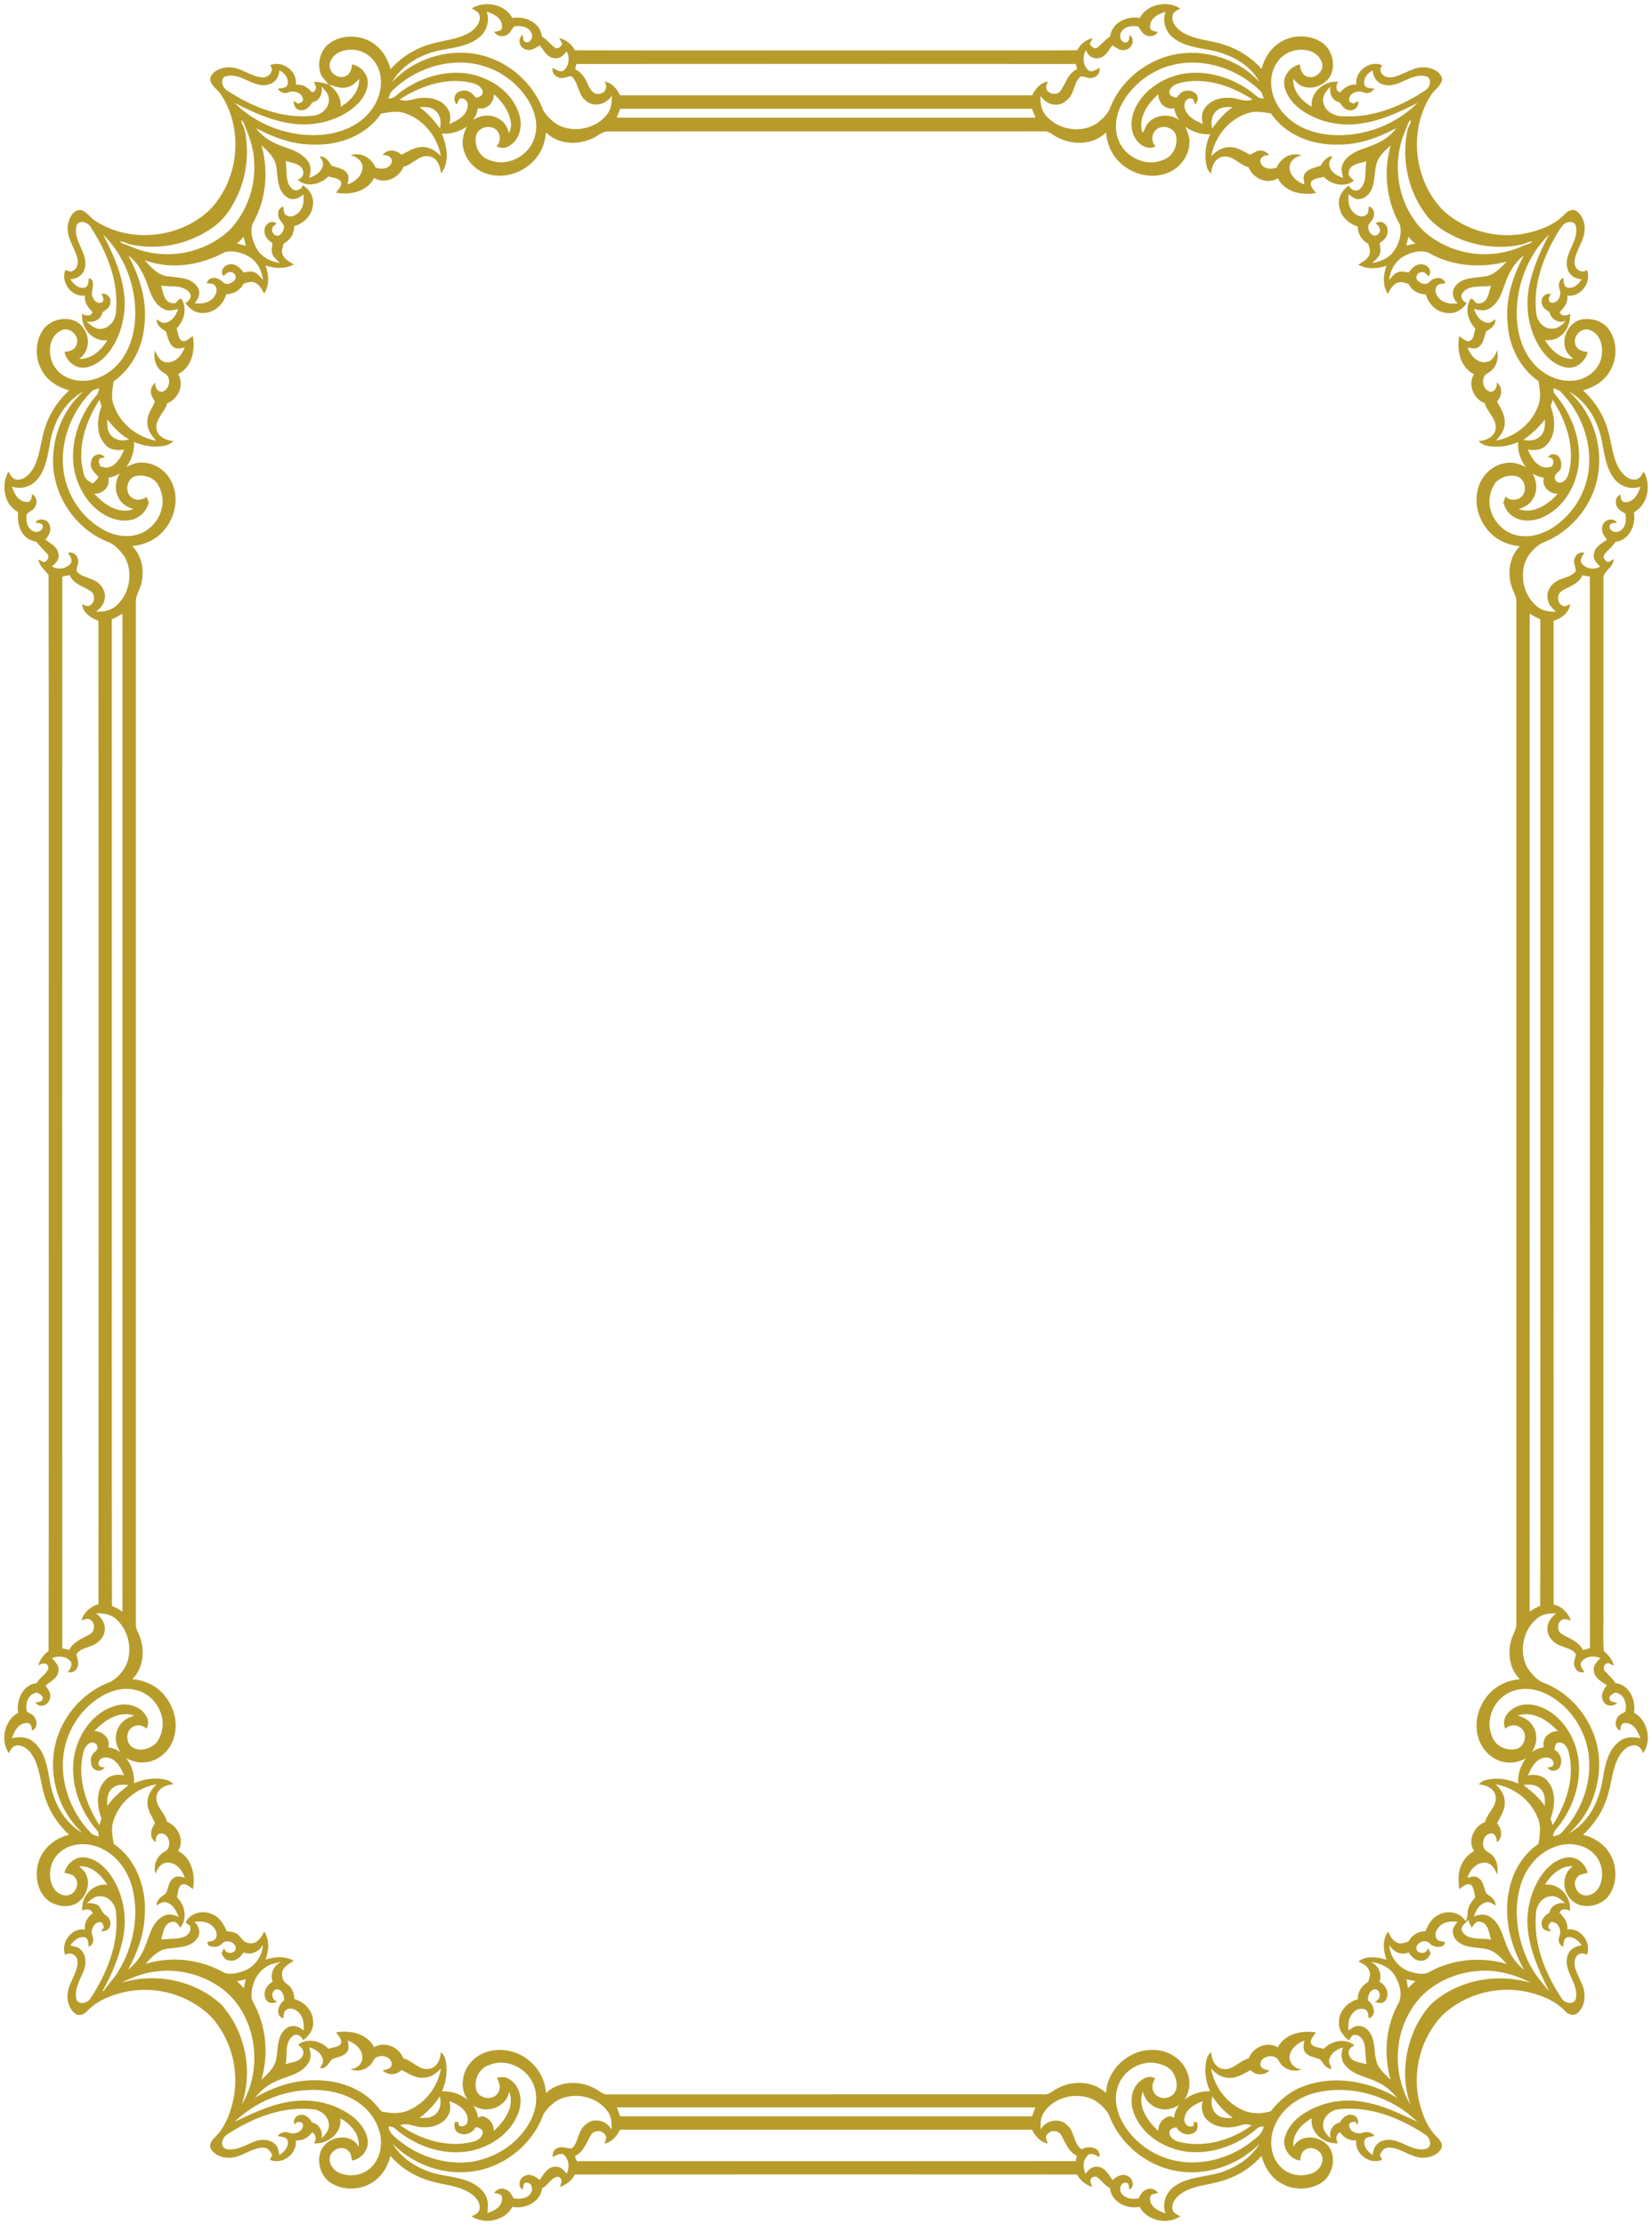 <?xml version="1.0" encoding="UTF-8" standalone="no"?><svg xmlns="http://www.w3.org/2000/svg" xmlns:xlink="http://www.w3.org/1999/xlink" fill="#000000" height="3911.8" preserveAspectRatio="xMidYMid meet" version="1" viewBox="47.2 44.1 2905.4 3911.8" width="2905.4" zoomAndPan="magnify"><g><g id="change1_1"><path d="M876.7,58.9c23-14.2,58.6-8,71.6,16.9c22.2-4.2,49.3,8.1,52.1,32.5c8.6,5.3,14.7,13.6,22.6,19.6 c5.9,3.4,10.7-2,13.2-6.7c-1.9-3.3-3.7-6.6-5.5-10c12,2.4,22,10.6,27.5,21.4c210.5,0.5,421.1,0.1,631.6,0.2 c84-0.2,167.9,0.4,251.9-0.3c5.4-10.8,15.5-19,27.4-21.4c-1.8,3.3-3.6,6.6-5.4,9.9c2.4,4.8,7.3,10.2,13.3,6.8 c7.9-6,14-14.3,22.6-19.6c2.8-24.4,30-36.7,52.1-32.5c12.9-24.6,48.9-31.6,71.4-16.4c-6,2.7-13.8,6.2-13.9,14 c-1.1,12.2,8.7,21.9,18.2,27.9c21.9,13.3,48.5,13.3,72.3,21.4c25.5,7.8,48.5,22.8,66.2,42.7c4.8-18.3,15.2-35.4,31.3-45.9 c21.2-14.2,50.6-15.2,72.6-2c19.8,11.8,27.4,39.8,17.2,60.2c-9.8,16.8-33.2,25.9-51.2,17.3c-5.9-2.5-9.9-7.8-14.2-12.2 c-1.1,21.7,14.9,38.8,32.5,49.2c-2.8-25.7,22-46.3,46.6-44.1c-4,5.9-5.3,16.5,3.4,18.6c7.4-8.1,16.9-15.2,28.6-13.3 c-3.5-23.6,23.6-43.9,45.3-34.4c-2.4,4.3-5,10.1-1,14.4c5.5,8.2,16.8,8.3,25.2,5.2c17.1-5.1,32.4-17.3,51-15.8 c12.3,0.7,27.4,6.9,30.3,20.2c-0.9,12.6-13.8,18.6-19.6,28.7c-40.5,62.5-30.2,152.4,23.2,204.3c39.4,35.1,95.9,49.7,147.4,37.8 c23.6-5.6,47.8-14.8,64.7-33c5.3-6.1,15.2-10.4,22.2-4.3c9.7,8.2,13.9,21.6,12.6,34c-1.6,20-17.4,36.1-17.7,56.4 c0.4,11,12.3,19.2,21.9,12.2c8.6,21.8-11.1,48.3-34.7,45c2.1,12-5.6,21.2-13.3,29.1c2.9,8.2,12.5,6.3,18.6,3 c0.1,14.7-4.9,30.2-17.3,38.9c-7.5,6.5-17.6,7.7-27.2,7.4c10.8,17.4,27.7,33.9,49.8,32.8c-4.4-4.3-9.6-8.2-12.2-13.9 c-10.1-20.7,3-48.9,25.1-55c18.1-3.9,39.3,1.9,50.2,17.6c17.9,25.8,13.8,63.8-8.5,85.8c-10.1,10.6-23.6,16.8-37.4,21 c20.6,18.6,36.1,42.8,43.6,69.6c7.2,23,7.7,48.4,20.7,69.3c6.1,9.5,15.8,19,28,17.8c7.6-0.8,11.1-8.2,14.4-14.1 c13.6,23.3,7.6,58.4-17.2,71.7c4.1,22.3-8.3,49.3-32.8,52.2c-5,8.7-13.8,14.3-19.5,22.5c-3,6,2,10.9,7.1,13.1 c3.2-1.9,6.5-3.7,9.8-5.5c-0.7,13.3-14.8,19.5-18.2,30.6c-0.1,605,0,1210-0.1,1815c0.5,24.6-1,49.4,0.7,74 c7.9,7,15.4,15.2,17.7,25.9c-3.1-1.6-6.2-3.1-9.3-4.5c-7.5-0.6-11.2,9.5-6.1,14.4c6.2,6.7,13.3,12.7,18.1,20.7 c24.8,2.4,36.3,30.1,32.9,52.2c24.3,13.1,31.5,49,15.9,71.2c-2.1-7.4-8-14.7-16.4-14.1c-14.6,1.3-24.2,14.5-29.7,26.9 c-10.1,23.7-10.5,50.1-20.6,73.9c-8.1,21.7-22.3,40.5-38.8,56.5c16.9,4.4,33.1,13.6,43.4,28c16.5,22.1,18.1,54.7,2.6,77.8 c-15,22.1-53,27.8-69.9,5.1c-13.6-16.3-12.4-43.4,6.1-55.5c-21.9-1.5-38.6,15.4-49.5,32.4c25.3-3.3,46.9,21.4,44,45.9 c-5.8-3.3-15.7-4.4-18.2,3.5c7.9,7.8,15.3,17.2,13.5,29.2c23.5-3.3,43.1,22.9,34.6,44.8c-6.5-4.1-15.5-3.2-19.3,4 c-7.4,14.8,3.6,30,8.9,43.6c8.6,16.6,9.5,39.3-4.6,53.3c-6.1,7.2-17.3,5.1-22.8-1.5c-16.8-18.1-40.3-27.8-63.8-33.5 c-53.1-13-112,2.2-151.9,39.6c-38.3,39.4-54,98.6-41.6,152c5.5,23.3,14.7,46.9,32.4,63.8c5.2,4.9,10.4,12.8,6.2,20 c-7,11.4-21.6,16.2-34.5,15.3c-20.3-1.4-36.4-17.2-56.7-17.8c-8.5-0.4-14.5,6.5-16.5,14.1c1.5,2.3,2.9,4.7,4.3,7.2 c-21.7,10.1-48.9-10.5-45.8-34.1c-11.7,1.3-22.1-4.9-28.6-14.2c-7.6,4.1-7.9,12.7-3.4,19.5c-24.3,1.8-49.4-18.2-46.3-43.8 c-18,9.8-34.7,28-32.1,49.9c13.6-26.3,54.9-18.6,66,6c8.5,20.1,1,46.2-17.8,57.9c-23,14-54.4,12.4-75.9-3.7 c-14.7-10.5-23.9-27-28.4-44.2c-18.8,21.9-44.6,37.3-72.4,44.8c-22.4,6.7-47.2,7.4-67.3,20.3c-9.7,6.3-19.3,16.8-16.8,29.3 c1.7,6.6,8.2,9.4,13.9,11.7c-22.6,15.4-58.9,8.5-71.8-16.5c-22.2,4.5-49.6-8.1-52.1-32.7c-8.7-4.9-14.5-13-22.2-19.1 c-4.7-3.6-11.5,0.2-12.5,5.5c0.5,3.9,2.2,7.5,3.4,11.3c-11.4-3.5-21.2-11.2-26.6-21.9c-294.4-0.2-588.8-0.2-883.1,0 c-5.4,10.6-15.2,18.1-26.4,21.9c2.3-6.3,5.8-15.5-3.2-18c-12.3,0.9-17.3,15.6-28.3,20.2c-2.6,24.6-29.9,37.2-52.2,32.8 c-12.9,24.9-49.2,31.7-71.8,16.5c5.7-2.3,12.5-5.2,14-11.9c2.5-12.5-7.3-23-17-29.2c-21.6-13.7-48.2-13.8-72-21.6 c-25.9-7.8-49.8-22.8-67.5-43.3c-4.4,16.5-12.9,32.4-26.7,42.9c-22.1,17.6-55.7,19.6-79.3,3.8c-22.2-15-27.9-53.4-4.9-70.2 c16-13.2,44.8-12.8,54.8,7.5c2.7-22-14.2-40.2-32.1-50c3.1,25.6-22,45.7-46.3,43.9c4.4-6.8,4.2-15.4-3.4-19.5 c-6.6,9.3-16.9,15.5-28.7,14.2c3.1,23.5-24.1,44.2-45.7,34c1.4-2.5,2.8-4.8,4.3-7.1c-2.1-7.5-8-14.4-16.4-14.1 c-18.2,0.3-32.9,13.3-50.4,16.8c-14.2,3.3-31-0.9-40.1-12.8c-5.5-7.3-0.4-16.3,5.4-21.5c17.3-16.4,26.4-39.4,32-62.1 c11.2-46.4,1.5-97.4-26.5-136.1c-14.9-22.1-37.7-37.5-61.7-48.1c-35.7-15.4-76.8-17.9-114.1-6.6c-19.5,5.8-38.8,14.6-53,29.6 c-5,5.6-13.3,10.2-20.6,6c-11.4-7.9-16.1-22.8-14.4-36.2c2-20,17.9-36,17.5-56.4c-0.6-10.6-12.8-18.2-21.8-11.2 c-8.6-21.9,11-48.2,34.6-45c-1.3-11.3,4.2-21.9,13.6-28.1c-2-8.5-11.8-8.5-18.1-4.7c-3.3-24.5,18.7-49.1,43.9-45.8 c-10.9-17.1-27.6-34-49.5-32.4c4.3,4.1,9.3,7.9,11.9,13.6c8.7,17.3,0.7,39.7-14.8,50.4c-14.1,9.2-32.9,6.9-47.1-0.8 c-21.4-13-28.1-41.4-23-64.6c5.3-27.1,28.7-48,55.2-54c-17.2-16.6-31.8-36.3-39.8-59.1c-9.5-23.8-9.8-50.2-20.6-73.5 c-5.5-11.5-15-23.5-28.6-24.7c-8.4-0.6-14.3,6.6-16.5,14c-15.9-22.1-8.2-58.1,15.9-71.2c-3.5-22.1,8.1-49.7,32.8-52.1 c4.9-10.4,17.8-15.6,20.5-26.8c-0.3-10.4-12-8.9-17.8-3.9c2.5-10.6,9.3-19.5,18.1-25.7c0.7-309.3,0.1-618.7,0.3-928 c-0.2-321.3,0.4-642.7-0.3-964c-6.7-8.4-15.9-15.8-18.1-27.1c3.4,1.5,6.8,3.1,10.2,4.7c5.6-2.1,10.1-8.5,6.1-14.1 c-6.2-7.1-13.3-13.6-19.1-21.1c-7.2-2.7-15.2-4.4-20.5-10.5c-11.2-11-13.5-27.6-12.3-42.6c-24.9-12.7-30.1-48-16.8-70.9 c3.3,5.8,6.9,13,14.3,14c12.2,1.3,22-8.3,28.1-17.8c13.6-22.2,13.6-49.2,21.9-73.3c7.7-25.3,22.9-47.9,42.4-65.7 c-17.9-5.1-35.2-14.9-45.4-30.9c-15.3-22.6-15.8-55,0.6-77.2c15.9-20.9,53.7-25.2,69.5-1.9c13,16.5,10.8,42.5-7.1,54.5 c21.9,1.1,38.9-15.4,49.6-32.8c-25.9,3.5-46.6-21.7-44.4-46.4c6,3.6,15.7,5.2,18.5-3.1c-7.9-7.7-15.4-17.1-13.3-29 c-23.6,3.3-43.3-23.2-34.7-45c4.6,1.3,9.8,4.9,14.2,1c8.7-5.3,9-16.9,5.8-25.5c-5.9-18.5-19.5-36-15.2-56.5 c2.3-11,9.6-25.8,22.9-24.3c10.8,3.1,16.3,14.1,25.7,19.5c61.3,39.5,148.3,30.2,200.8-20.1c50.7-52.5,60-139.8,20.3-201.2 c-5.9-10.2-18.9-16.2-19.8-28.9c2.9-13.3,17.9-19.5,30.2-20.2c22.5-1.9,39.9,16.3,61.7,17.7c11,0.9,22.1-11.8,13.5-21.6 c21.9-9,48.7,10.6,45.3,34.5c9.9-1.2,19.2,2.9,25.6,10.6c4.9,7,12.3-3.5,9.1-8.8c-0.7-1.7-1.9-5.2-2.6-7 c8.7,0.2,17.3,1.8,25.5,4.7c12.9,9,22.3,22.8,21.4,39.2c17.5-10.4,32.8-27.4,32.4-48.9c-5.7,5.7-11.5,12-19.6,14.1 c-11.5,4.2-23.1-1.6-34.2-4.3c-5.1-7-12.5-12.6-14.8-21.3c-5.2-18.8,1.3-41.4,18-52.4c24-15.9,58.2-13.6,80.2,4.9 c13.1,10.5,21.4,25.8,25.7,41.8c18.3-20.7,42.4-36,69-43.7c23.6-7.6,49.9-7.8,71.2-21.7c9.7-6.4,19.4-17.6,15.9-30.1 C888.1,64,881.7,61.9,876.7,58.9z M903,64.7c6,16.3,0.1,35-13.4,45.5C871,125,846.5,127.7,823.9,132c-35,6.3-69.3,25.5-87.5,56.9 c43.6-47.1,116.2-65.6,176.2-41.7c41.3,16,75.4,50.2,90.5,92c9.4,13.9,23.2,26.6,40.2,30c24.3,5.6,52-1.7,68.7-20.6 c9.5-9.4,11.5-23.1,11.2-35.9c-9.5,14-30.3,21.1-44.4,9.4c-14.5-9.8-13.6-29.5-24.3-41.9c-3.6-4.4-9.4-0.2-13.9,0.2 c-10.7,3.8-23.8-5-21.6-16.9c5.8,2.6,11.9,7.8,18.6,5.1c10.6-8,12.2-23,6.1-34.4c-4.9,6.9-11.9,13.8-21.2,12.2 c-13.2-0.6-18.7-14-26.2-22.6c-7.1,4.5-14.9,10.6-24,7.4c-11.1-2.4-16.2-18.7-6-25.6c1.2,4.2,0.1,11,5.6,12.7 c9.5,2,14-11.3,9.1-18c-5.9-10-19.3-11.7-29.8-9.6c-4.6,5.4-7.1,13.3-14.5,15.6c-7.4,3.3-16.4,0.9-20.3-6.4 c5.2-0.6,14.4-1.1,13.7-8.7C931,76.2,915.4,68.1,903,64.7z M2070,91.2c-0.7,7.7,8.4,8.1,13.7,8.7c-4,7.3-12.9,9.7-20.3,6.4 c-7.4-2.3-9.8-10.3-14.5-15.6c-9.8-1.9-21.7-0.7-28.3,7.6c-5.6,6-4.2,17.8,4.3,20.4c7.8,1.3,8.5-7.9,9-13c10,6.9,5,23-6,25.6 c-9.1,3.3-17-2.8-24.1-7.4c-7.1,7.9-11.8,20-23.5,22.2c-9.5,2.5-19.5-3.1-22.4-12.4l-1.4-0.7c-6,11.7-4.8,27.4,6.2,35.7 c6.7,2.4,12.8-2.6,18.5-5.2c0.6,6.9-2.6,14.3-9.7,16.4c-7.7,4-15.6-1.7-23.4-1.5c-9.1,6.6-10.4,18.7-14.9,28.3 c-5.4,13.8-20.7,25.1-35.9,20.6c-8.7-1.7-14.9-8.1-20.4-14.4c-0.5,13.6,2.3,28.1,12.8,37.6c21.6,22.4,59.5,27.8,85.9,11 c9.8-8,20.6-16.6,24.5-29.3c21.6-52.8,74.7-91,131.6-94.8c48.1-3.3,98.1,15.1,130.6,51c-15.3-29.1-46.6-46.4-77.5-54.2 c-25.3-5.9-53.4-7-74.4-23.8c-13.5-10.5-19.2-29.2-13.3-45.4C2084.7,68.1,2069.1,76.2,2070,91.2z M627.9,153.4 c-5.6,14.8,11.3,30.4,25.7,25.1c9.1-2.8,12.3-12.8,12.6-21.4c15.8,3.1,29.1,18.1,27.9,34.6c-1.3,13.1-8.3,25-17.2,34.4 c-22.1,22.2-53.4,33.9-84.3,36.3c-47.2,3.5-91.6-16.5-132.7-37.3c39.1,39,95.3,59.7,150.4,56.2c29.2-2,59.1-11.8,80.3-32.8 c18.8-18.1,30.2-45.2,25.6-71.4c-3.1-21.3-19.5-40.5-40.9-44.6C657.6,129,634.1,134.3,627.9,153.4z M2312.9,136.7 c-21.4,10-32.1,35.1-29.9,57.9c2.3,30.2,22.9,56.6,49,70.8c30,16.3,65.7,19.2,98.9,14.1c41.1-5.9,79.9-25.3,109.4-54.5 c-32.5,16.6-66.5,32.2-103.1,36.8c-36.2,4.6-74.5-4.2-103.9-26.2c-13.7-10.6-25.4-25.6-27.6-43.2c-1.5-16.6,11.9-32,27.8-35.1 c0.1,9.3,4.4,20.2,14.7,21.9c15.2,3.8,30.5-14,22.7-28.2C2361.2,129.8,2331.9,127.4,2312.9,136.7z M736.9,203.7 c-4,3.4-4.6,9.1-6.6,13.6c10.7,1.1,16.5-8.9,24.7-13.9c41.5-29.3,98.4-42.3,146-20.6c28.1,12,52.6,35.6,60.3,65.8 c4.9,19.1-0.9,42.3-19.1,52.3c-6.5,4.7-14.7,3.3-21.8,1.1c6.8-7.6,8.2-19.2,1.5-27.4c-9.6-12.5-31.7-8.2-37,6.4 c-4.8,17.4,4.6,38.7,22.5,44.2c22,9.6,48.5,2.3,64.9-14.4c14.7-14.3,20.5-36.3,17-56.2c-3.8-23.5-17.6-44.3-34.4-60.6 c-24.5-24.1-58.2-38.5-92.6-39.8C816.1,152.3,769.8,171.4,736.9,203.7z M2108.4,158.6c-36.8,9.3-69.6,34.1-87.8,67.5 c-11.2,20.2-14.9,45.6-5.2,67.1c12.5,28.1,48.2,44.7,77.1,32.1c18-5.4,27.4-26.8,22.6-44.3c-5-13.8-25.1-18.6-35.5-8 c-7.7,7.6-7.9,20.8-0.1,28.4c-14.8,8.1-30.8-4.1-37.4-17.2c-9.7-19.7-3.9-43.5,7.9-61c16.8-26.1,45.6-42.6,75.5-48.9 c42.6-8,87.1,5.5,121.7,30.6c7.1,4.9,12.8,13.5,22.6,12.3c-2.1-4.6-2.6-10.2-6.6-13.7C2223.3,164.5,2163.2,144.7,2108.4,158.6z M1061,156.6c-0.6,2.3-1.7,6.9-2.3,9.1c11,5.3,17.9,15.7,22.4,26.7c3.6,8.8,10.9,20,22.2,16.2c9.8-1.7,12.9-13.8,6.7-21.3 c13.1,2.2,22.4,12.9,27.8,24.4c241.6,0.1,483.2,0.1,724.8,0c5.3-11.5,14.7-22.2,27.7-24.4c-0.8,1.9-2.4,5.8-3.1,7.7 c-2.5,13.3,18,19.2,25.1,9c9.3-13.1,13-31.3,29.3-38.3c-0.6-2.3-1.7-6.9-2.3-9.1C1646.4,156.4,1353.7,156.4,1061,156.6z M538.5,167.8c-0.3,10.7-6.6,21.2-17.2,24.3c-27.9,9.6-51.1-23.2-78.9-13.2c-8.8,6.1-3.6,20.1,4.5,24.5 c43.6,28.6,95.6,49.6,148.5,44.3c16.4,0.1,33.2-14.9,29.9-32.1c-1.2-8.1-7.4-13.7-12.7-19.3c2.7,12-3.1,25.3-16,27.6 c-4.5,7.7-12,15.8-22,13.7c-8-0.9-10.9-9.1-11.1-16c2.8,1.5,5.6,3,8.3,4.7c3.5-1.7,8.9-2.5,8.2-7.7c-1.3-11.9-16.7-16.3-26.5-11.9 c-7,3-13.9-0.8-17.9-6.6c5.7-1.5,16.3-0.2,17.5-8.3C555.2,181.4,547.5,172.2,538.5,167.8z M2446.7,192c1.2,8,11.7,6.7,17.5,8.2 c-4.1,5.8-11.2,9.5-18.1,6.5c-9.8-4.4-25.4,0.2-26.3,12.2c-0.6,5.1,4.7,5.7,8.2,7.4c2.3-2.1,5.1-3.4,8.2-3.8 c0.6,7.9-5.3,16-13.8,15.5c-9,0.5-14.9-7.1-19.1-13.9c-13-2.4-18.8-15.7-16-27.7c-7.7,7.3-15.5,17-12.6,28.4 c3.1,15.6,19.8,24.2,34.8,23.6c52,3.2,102.6-17.4,145-45.9c8-4.8,11.8-20.9,0.9-24.2c-26.2-7-47.4,20.9-73.6,14.9 c-12-2.2-20.1-13.3-20.3-25.3C2452.6,172.3,2444.8,181.4,2446.7,192z M750.2,219c13.7,6,26.9-3.4,40.8-2.9 c16.9-1.1,35.9,5.2,44.5,20.6c4.7,7.7,4,16.9,2.2,25.3c14-5.7,30.7-14.7,32.1-31.5c1.5-8.2-6.5-15.6-14.6-12.8 c-1.7,3.3-3.1,6.6-4.5,10c-8-7-4.4-21.1,6.1-23.1c10.6-4.5,21.2,2.4,26.8,11.2c6.4-0.3,14.5-4.4,12.3-12.2 c-4.2-11.2-17-13.6-27.3-15.5C826.9,181.4,784.9,196.3,750.2,219z M2104.1,203.5c-2.3,7.8,5.8,12,12.3,12.3 c3.8-4.2,7-9.5,12.7-11.2c8.2-3.1,19.5-0.5,23.7,7.8c2.3,5.5,0.2,11.1-3.5,15.3c-2.5-3.4-2.1-11.3-7.9-10.5 c-9.9-0.6-13.3,11.4-10,19c4.7,13.7,18.6,20.5,31,25.8c-1.8-8.4-2.5-17.4,2-25.1c8.6-15.5,27.5-21.9,44.4-20.8 c14-0.6,27.3,8.9,41.1,2.8c-34-22-74.6-36.9-115.6-31.3C2123.1,189.5,2108.8,191.4,2104.1,203.5z M915.7,209.9 c0.5,15-12.9,28.3-28.1,24.4c-0.9,7.7-4.1,14.9-8.8,21.1c14-10.1,34.3-11.1,48.4-0.7c8.2,5.2,12.5,14.4,15.4,23.4 c2.6-6,4.2-12.5,3.1-19.1C942.5,239.6,930.6,222.4,915.7,209.9z M2056.4,277.3c4.5-3.6,4.5-11.2,8.8-15.4 c13.2-16.9,39.2-18.9,56.1-6.5c-4.8-6.1-7.9-13.3-8.8-21.1c-15.2,3.9-28.6-9.4-28.1-24.4C2065.6,225.9,2048.2,251.7,2056.4,277.3z M784.9,232.4c14.1,10.3,25.9,23.3,36,37.5c3-11.6,0.6-25.6-9.9-32.7C803.5,231.5,793.8,232.2,784.9,232.4z M2188.9,237.3 c-10.5,7.1-12.8,21.1-9.8,32.8c10-14.4,21.9-27.3,35.9-37.7C2206.2,232.2,2196.4,231.5,2188.9,237.3z M1131.6,251 c245.6,0.1,491.2,0.1,736.8,0c-2.2-5.2-4.3-10.4-6.3-15.6c-241.4-0.1-482.7-0.1-724.1,0C1135.9,240.6,1133.9,245.8,1131.6,251z M717.6,243.7c-25.9,38.4-73.8,56.3-119,54.6c-35.8,0.4-70-12.4-101.2-28.9c7.3,9.7,16.6,17.7,27.4,23.4 c20.6,12.1,48.3,13.4,63.3,33.9c7.2,8.6,5.7,20.2,2.9,30.2c10.6-3.6,22.2-10.5,24.1-22.6c1.3-6-3.3-10.6-5.8-15.4 c10.6-0.2,16.3,9.1,21.4,16.8c9.7,3.2,21.4,4.6,27.5,13.8c3.8,5.8,1.1,12.6,0.4,18.8c12.8-4.4,25-14.5,26.3-28.8 c0.2-12-10.4-20.6-21.4-22.4c18.1-6.4,37.2,4.6,44.2,21.6c10.3,4,25.8,2.3,28.6-10.4c0.8-9-9-12.2-16.3-11.7 c8.4-11,24.1-9.5,33.3-0.4c12-5.7,23.6-14.3,37.6-13.7c12.6,0,23.4,7.4,31.7,16.1c-6.1-34.3-31-65.4-64.6-75.9 C744.9,238.5,730.9,241.6,717.6,243.7z M2177.4,318.9c8.2-8.7,19-16.1,31.4-16.1c13.6-0.9,24.9,7.5,36.6,13.1 c6.8-1.7,12.2-8.3,19.8-7c6,0,10.7,4,14.8,7.9c-7.3-0.6-17,2.6-16.3,11.6c3,12.6,18.5,14.5,28.8,10.3c6.9-17,26.2-28.1,44.1-21.3 c-11.2,1.4-21.7,10.3-21.5,22.2c1.2,14.3,13.5,24.3,26.2,28.8c-0.6-6.3-3.4-13.3,0.7-19c6.1-9.2,17.8-10.4,27.4-13.7 c5.1-7.7,10.8-16.8,21.3-16.9c-2.4,4.9-6.9,9.6-5.7,15.5c1.9,12.1,13.5,19,24.2,22.6c-1.5-7.8-4.4-16.3-0.7-23.9 c6.7-15.4,22.9-22.9,37.9-28.1c21.1-7,43.1-16.6,56.3-35.5c-31.9,17.1-67.2,29.8-103.9,28.9c-44.4,1.1-90.9-17.2-116.5-54.8 c-13.5-1.9-27.7-5.1-41-0.2C2207.9,253.9,2183.4,284.9,2177.4,318.9z M472,255c-0.8,5.7,3.1,10.1,4.9,15.1 c8.3,35.9,5.3,74.3-8.1,108.6c-10.3,25.2-24.9,50-47.8,65.6c-41.8,29.8-96.5,40.6-146.4,29.1c-5.5-1.5-10.5-5.3-16.5-4.6 c0.8,0.7,2.5,2.2,3.3,2.9c13.7,4.2,26.4,11.3,40.5,14.4c52.6,13.7,112-1.2,150.9-39.4c28.3-31,43.8-73.3,41.4-115.2 c0.1-25.7-9.4-49.9-19.3-73.1C474.3,257.5,472.7,255.8,472,255z M2519.9,271.2c-23.4,50.7-18.1,113.8,14.5,159.4 c15.2,23.3,39.4,39,64.8,49.4c40.2,15.7,86.8,14.7,126-3.4c5.4-3,12.5-2.8,16.7-7.7c-6-0.7-11,3.2-16.5,4.7 c-34.3,7.9-70.8,5.2-103.8-6.8c-27-10.3-53.8-25.8-70.2-50.4c-28.5-40.6-39-93-29.2-141.6c0.4-7.1,6.8-12.4,6-19.8 C2523.1,259,2522.7,265.9,2519.9,271.2z M824.4,279c8.8,21.5,14.3,50.3-1.5,69.9c-1.3-12.2-6.1-26.8-19.8-29.7 c-18.2-4.3-29.9,14.4-46.3,18c-7.6,19.7-32.8,31.5-51.6,19.7c-12.1,24.3-42.5,30.7-67.2,25.9c4-5.7,10.9-11.4,9-19.1 c-4.9-7.3-14.9-6.8-22.4-9.4c-13.6,14.1-38,20.1-53.7,6.1c6.7-2.9,11.9-9.4,9-17c-4.4-12.5-20-12.7-30.5-16.3 c3.6,16-1.9,35.9,11,48.5c6.6,6.2,16.7,2.5,19.3-5.8c12.4,7.2,20.6,21.7,17.6,36.2c-1.8,17.6-16.3,30.9-32.6,35.8 c0,12.8-6.9,24.7-18.5,30.4c-1.8,6.4-4.7,13.5-1.7,20c3.6,8.3,12.2,12.2,19.4,16.9c-15.3,8.3-33.8,7.4-49.8,1.7 c5.9,15.9,7.4,34.8-2.3,49.6c-3.8-7.3-8-15.2-15.6-19.1c-6.8-3.3-14.3-0.4-20.9,1.7c-5.4,11.7-17.6,18.2-30.3,18.4 c-4.8,17.8-20.6,32.7-39.5,32.9c-13.4,1.4-25.2-7.1-32.4-17.6c7-3.3,12.7-11,7.1-18.3c-11.8-14.7-33.2-9.1-49.6-12.3 c3.5,11.9,5.2,31.6,21.8,31.1c6.8,1.4,7.7-9.8,14-7.6c10.5,16.8,4.8,38.4-8.5,51.8c2.3,6.8,2.2,15.1,7.3,20.5 c7.4,6.1,15.1-3.1,21.1-7.1c4.7,24.7-1.5,54.9-25.8,67.1c11.5,18.6,0.4,43.7-19.2,51.2c-4.2,15.7-20.6,26.9-19.1,44.2 c2,14.7,17.1,21.3,30.3,22.2c-3.6,2.9-7.2,6.1-11.9,7.2c-19.2,5.3-39.9,2.1-57.9-5.7c1.5,15.8-4.1,31.1-13.2,43.9 c8.4-3.9,17.1-7.8,26.6-7.5c25.8-0.5,49.5,18.7,56.5,43.1c8.9,27.4-0.2,58.5-19.7,79c-13.8,14.7-33.3,23-53.2,24.6 c16.8,16.7,21.6,42.2,16.3,64.8c-1.8,10.7-9.2,19.8-9.9,30.8c-0.1,600,0,1200,0,1800c-0.4,8.5,5,15.5,7.5,23.3 c8.7,24.4,5.4,54.6-13.8,73.3c21.1,1.6,41.7,10.9,55.5,27.1c16.8,19.3,25.2,46.7,18.7,71.8c-5.3,25.5-28.4,47-54.9,47.5 c-10.6,0.8-20.8-2.8-30.1-7.7c9.8,12.6,15.2,28.4,13.8,44.4c14.3-6.2,30-9.6,45.6-8c8.6,0.9,18.2,2.5,23.8,9.8 c-13,0.3-27.8,7.1-29.8,21.4c-2.4,17.4,15.1,28.4,18.4,44.4c19.5,7.4,31.7,32.7,19.6,51.3c24.2,12.4,30.8,42.3,26.1,67.2 c-6.1-4.2-13.2-12-21.1-7.4c-5.3,5.8-5.3,14.4-7,21.7c14.3,13.6,18.9,37.4,5.8,53.4c-3.2-5.3-7.2-12.1-14.6-10.1 c-14.7,2.4-15,19.8-19.1,30.9c11.9-1.4,24-0.6,35.7-3.2c7.9-1.7,17-8,15.7-17.2c1.4-5.7-7.6-5.8-7.8-10.6 c8.6-16.1,30.3-21.3,46.3-13.5c12.8,5.2,20.6,17.4,25.3,29.9c6,0.8,12.5,0.9,17.7,4.5c7.9,4.7,11,16,21.4,16.3 c13.2,3.2,22.5-9.7,27-20.2c9.9,14.7,8.2,33.6,2.4,49.5c16-5.6,34.3-6.6,49.6,1.8c-7.6,5.3-17.3,9.6-20.1,19.3 c-1.6,8.3,1.1,18.1,9,22.2c8.6,5.7,11.7,16.1,12.2,25.9c17.1,4.7,31.8,19.5,32.8,37.7c2.2,14-6.4,26.8-17.3,34.7 c-3-7.9-12.3-13.3-19.4-6.6c-13.7,12.2-7.8,32.6-11.5,48.6c10.7-3.6,26.8-3.6,30.6-16.6c3.2-8.1-3.7-13-8.7-17.8 c16.6-12,39.7-7.1,53.1,7.3c7.2-2.3,15.9-2.3,21.6-7.8c4.3-7.9-4-14.8-7.8-20.9c24.6-4.4,54.6,1.9,66.8,26 c18.9-11.1,44-0.3,51.4,19.7c16.5,3.6,28.1,22.2,46.3,18.3c13.4-2.8,19-16.8,19.7-29.1c3.8,2.8,6.6,6.7,7.7,11.4 c4.8,19.1,2.1,39.5-5.6,57.5c16.3-1.1,32.3,4.6,45,14.7c-14.2-20.1-10.3-48.8,6.1-66.4c16.2-18.7,43.1-24.6,66.7-19.6 c34.9,7,63.2,38.2,65,74.1c23.4-22.1,60.4-22.6,87.4-7.1c7.2,3.6,13.5,10.8,22.3,9.5c256.1-0.1,512.3,0,768.4-0.1 c6.8,0.2,11.7-5.5,17.5-8.3c27.3-16.6,65.5-16.7,89.4,6c1.8-41.1,39-75.5,79.7-75.7c25.7-1.3,52,13,62.2,37.1 c7.5,16.1,5.9,35.7-4,50.4c12.7-10.4,28.9-15.2,45.2-15.1c-5.9-11.7-8.3-24.8-8.6-37.8c0.9-10.7,1-23.5,10.3-30.7 c0.9,12.2,6.3,26.4,19.7,29.2c18.3,4.1,29.9-14.6,46.4-18.2c7.3-19.8,32.5-30.9,51.2-19.5c12.5-24.1,42.3-30.6,67.1-26.1 c-3.7,5.6-9.9,11.1-9.1,18.5c3.9,8.5,15.2,7.5,22.8,10.3c13.6-14.5,37.9-19.8,53.9-6.1c-6.5,2.8-12.3,8.6-9.5,16.4 c3.6,13.2,19.9,13.2,30.7,16.8c-1.5-10.8-1.8-21.7-3-32.5c-1.2-8.7-6.9-18.7-16.5-19.2c-6.2-0.7-8.4,5.7-11.4,9.7 c-9.9-7.5-18.4-18.6-17.5-31.6c-0.3-19.3,14.8-35.9,33-40.7c-0.1-13,7.1-24.7,18.6-30.6c1.7-6.6,5.1-14,1.4-20.6 c-3.4-7.9-11.6-11.7-18.8-15.4c14.2-10.6,33.6-7.9,49.4-2.9c-5.6-15.8-7.8-35.2,2.8-49.4c3.7,7.9,8.3,17,17.4,19.8 c5.9,2.2,12-0.7,17.9-1.9c6.2-11.2,17.3-19,30.5-18.6c4.4-11.4,11-22.9,22.4-28.5c15.7-9.1,38.5-5.6,48.1,10.8 c3.3-5.5,3.5-11.8,4-17.9c0.7-9.5,7.2-16.9,12.9-23.9c-1.6-7.4-1.8-15.6-6.8-21.7c-8-4.6-15.3,3-21.4,7.3c-0.4-7-1.1-13.9-1-20.8 c0.3-18.8,10.5-37.4,27.3-46.3c-12.3-18.5,0-43.8,19.5-51.2c3.4-16,21-27.1,18.4-44.6c-2-14.3-17-20.8-29.9-21.3 c3-2.7,5.8-5.9,9.9-6.9c19.6-6.2,41.2-3,59.7,5.2c-1.4-16,4.1-31.7,13.7-44.4c-13.5,7.8-30,10-44.9,5.1 c-20-6.5-35.4-24.3-39.9-44.8c-6.6-25.2,1.8-52.8,18.7-72.2c13.8-16.1,34.4-25.4,55.4-27c-19.8-19.2-22.7-50.4-13.1-75.2 c2.4-7,7.1-13.6,6.7-21.3c0-600,0-1200,0-1799.9c0.1-6.7-3.6-12.4-5.9-18.4c-10.7-25.2-7.8-57.4,12.2-77.2 c-14.9-1.5-29.8-5.9-42-14.9c-27-19.3-41.3-56.5-30.9-88.6c5.9-20.8,23.7-37.8,44.9-42.2c13.1-3.1,26.6,0.2,38.2,6.5 c-9.1-12.8-14.7-28.1-13.2-43.9c-10.9,4.4-22.2,7.9-34,8.1c-12.4,0.3-26.6-0.2-35.7-9.8c13.2-0.8,28.3-7.4,30.2-22.1 c1.5-17.4-14.9-28.7-19.2-44.5c-19.6-7.3-30.5-32.6-19-50.9c-24.3-12.2-30.6-42.5-25.9-67.2c5,3.8,9.8,8.2,16.1,9.6 c10.3-2.4,9.4-14.9,12.3-22.8c-13.4-13.5-19-35.1-8.6-51.9c6.3-2,7.1,9,13.9,7.7c16.6,0.5,18.3-19.1,21.9-31.1 c-16.3,3.1-37.7-2.4-49.5,12.2c-5.7,7.2,0,15.1,7.1,18.3c-7.2,10.6-19.1,19.1-32.5,17.7c-19-0.3-34.7-15.2-39.5-32.9 c-12.7-0.1-24.9-6.7-30.3-18.4c-6.6-2-14-4.9-20.7-1.7c-7.8,3.9-12,11.9-15.8,19.2c-9.7-14.8-8.2-33.7-2.3-49.6 c-16,5.8-34.5,6.6-49.8-1.7c7.1-4.7,15.8-8.6,19.4-16.9c3-6.5,0-13.6-1.7-20c-11.6-5.6-18.5-17.5-18.5-30.3 c-16.4-4.9-30.9-18.3-32.7-35.9c-2.9-14.5,5.4-28.7,17.5-36.2c2.7,8.2,12.5,12.1,19.3,6c13.1-12.5,7.6-32.6,11.2-48.5 c-11.1,3.5-29.2,4.3-31,19c-2.2,7.3,5.2,10.4,8.6,15.1c-15.9,13-39.5,6.8-52.9-6.9c-7.5,2.6-17.5,2.1-22.4,9.4 c-2,7.7,5,13.4,9,19.1c-24.7,4.8-55.1-1.5-67.2-25.9c-18.7,11.9-44,0.1-51.5-19.5c-16.4-3.7-28-22.2-46.1-18.1 c-13.7,2.8-18.9,17.3-19.8,29.7c-3-3.4-6.2-6.9-7.3-11.5c-5.1-19.3-2.5-40.1,5.7-58.2c-15.8,1.5-30.9-4.2-43.7-12.9 c3.7,8.5,7.7,17.2,7.3,26.7c0.3,26.5-20.4,50.6-45.7,56.8c-27.3,7.7-57.5-1.9-77.5-21.4c-14.1-13.7-22-32.7-23.5-52.1 c-22.2,22-58.3,22.9-84.9,8.8c-8.4-3.6-15.2-12-25-10.7c-256.1,0.1-512.2,0-768.2,0.1c-10.9,1.3-18.7,11-29.2,13.9 c-25.4,10.6-57.3,7.8-77.6-12c-1.3,11.3-3.8,22.7-9.4,32.8c-16.7,32-56.6,50.3-91.5,40.6c-21.6-5.4-39.7-23.3-44.5-45 c-3.4-13.2,0.1-26.8,6-38.7C855.4,275,840.1,280.5,824.4,279z M507,299.4c12.5,43.6,8.8,92-12.5,132.4 c-9.4,14.4-4.4,33.2,3.1,47.5c7.8,15.9,24.8,24.6,41.6,27.2c-4.4-4.7-9.8-8.8-12.6-14.8c-2.9-6.4-0.9-13.3-0.1-19.9 c-7.4-5-14.9-12.1-14-21.9c-1.2-10.9,12-20.6,21.1-12.8c-2.8,3-7.9,5.2-7.7,10.1c-1.4,6.6,6.2,14,12.8,10.4 c5.5-3.4,8-10.1,8.1-16.3c-3.3-7-11-12.1-10.4-20.7c-0.9-6.4,3.2-11.4,8.9-13.6c1.2,5.3-0.1,13,6,15.8c8.4,5,18.5-1,23.6-8 c6.7-8.1,6.5-19.1,6-29c-7.4,6.9-18.5,11.6-27.9,5.7c-17.7-10.4-17.1-33.3-19.4-51.1C532.4,322.9,519.1,310.5,507,299.4z M2468.8,329.6c-5,14.9-2.7,31.3-8.7,45.9c-3.6,9.6-12.1,18-22.7,18.7c-7.2,0.7-13-4.6-18.4-8.5c-0.5,9.9-0.7,20.8,6,28.9 c5.1,7.1,15.3,13.1,23.8,8.1c6-2.8,4.7-10.4,5.9-15.7c7.2,2.2,10.3,9.5,8.7,16.6c-0.4,9.2-13.4,13.8-9.3,23.6 c1,7.8,11.8,15.9,17.6,7.7c5.9-6.1,0.7-14.3-5.3-17.9c9.3-7.9,22.5,2,21.1,13.1c0.8,9.6-6.5,16.6-13.9,21.4 c0.7,6.6,2.8,13.7-0.1,20.2c-2.8,6.1-8.3,10.2-12.9,14.9c13.4-2.5,27-7.6,35.9-18.3c10.7-13.4,16.6-31.6,13-48.6 c-24.1-42.2-29.9-93.7-16.4-140.2C2483.7,308.4,2473.4,317.2,2468.8,329.6z M182.2,439.5c-8.7,27.6,22.2,49.9,13.8,77.5 c-3,11.2-13.9,17.7-25,18.1c5.2,8.1,13.3,16.4,23.8,14.8c8.4-0.6,7.8-11.5,8.8-17.4c15.8,7.8-0.3,24.6,7.6,36.1 c2.5,6.3,11,11,16.8,5.9c2.8-4.8-0.7-9.4-2.3-13.9c8.2-1.5,16.7,5.2,15.7,13.9c0.3,8.7-6.9,14.3-13.6,18.2 c-2.7,12.9-16,19.8-28.5,16.3c6.3,6.1,13.2,12.7,22.4,13.3c16.2,1.1,29.2-14.6,29.4-30c5.3-52.9-15.5-105-44.2-148.5 C202.8,435.3,188,429.7,182.2,439.5z M2796.7,439.1c-7.6,8.7-12.8,19.2-18.5,29c-20.2,37.9-34.1,81-29.4,124.4 c0.3,15.1,13.2,31.2,29.4,29.3c9.6,0.1,16.9-7.1,23-13.7c-12.3,5.5-26.2-2.5-28.9-15.2c-6.6-4.1-14-9.6-13.7-18.3 c-1-8.6,7.4-15.5,15.6-14c-1.6,5-6.2,11.4-0.2,15.3c11.9,4.1,20.3-12.2,16.5-22c-3.2-7.7-2.3-17.2,6-21.3 c0.9,5.8,0.3,16.6,8.7,17.3c10.5,1.6,18.7-6.6,23.8-14.8c-11.9-0.3-23.1-8-25.4-20c-6.3-26.5,21.6-47.5,14.9-74.2 C2815.5,431.5,2802.4,433.4,2796.7,439.1z M266.7,577.5c-0.5,32.4-10.5,65.5-31.8,90.4c-10.2,11.6-24,20.9-39.7,22.7 c-16.4,1-31.5-12-34.7-27.8c8.8-0.4,19.5-3.9,21.7-13.5c5.1-15.7-13.6-32.3-28.4-23.8c-22.4,11.7-23.3,44.5-10.4,63.7 c14.6,22.5,45,28.9,69.6,21.6c21.4-6.2,39.9-21.1,51.8-39.8c13.9-21.5,19.7-47.3,20.3-72.7C286,546,266,493.1,228.5,456.4 C248.2,493.9,265.6,534.4,266.7,577.5z M2771.5,456.5c-38.3,37.4-58.3,91.6-56.7,144.8c1.2,29.9,10,60.7,30.6,83.1 c17.1,19,42.7,31.4,68.6,28.9c23.8-1.3,46.6-19.4,50.1-43.6c2.9-17.1-2.6-39-20.7-45.3c-14.6-5.7-30.3,10.4-25.7,24.9 c2.2,9.6,12.9,13.2,21.7,13.5c-3.2,15.8-18.3,28.9-34.8,27.8c-19.3-2.4-35.4-15.6-46.2-31.1c-22.5-32.1-29.3-73.4-22-111.6 C2742.8,515.7,2756.3,485.4,2771.5,456.5z M475.7,460.3c-3.5,4.5-7.6,8.5-12.2,12c5.4,1.2,10.7,2.5,16,3.8 C478.3,470.8,477,465.6,475.7,460.3z M2520.4,476c5.3-1.3,10.7-2.6,16.1-3.7c-4.6-3.4-8.6-7.5-12.2-12 C2523.1,465.6,2521.7,470.8,2520.4,476z M442.7,487.3c-42.3,23.4-95.3,31.6-141.2,14.1c11.2,12.8,24,27,42,28.7 c17.8,2.4,40.5,1.6,51.2,19c6.3,9.4,1.8,20.8-5.4,28.1c10.3,1,22,0.7,30.1-6.7c6.5-5.2,11.5-14.9,6.9-22.8 c-3-5.7-10.1-4.9-15.4-5.7c1.6-8.2,11.3-11.4,18.4-8.3c7.8,1.6,12,12.6,20.9,8.9c7.2-1.2,15.4-9.5,9.6-16.6 c-5.7-6.9-14.9-2.9-19,3.5c-7.7-6.3-0.7-18.2,7.4-19.9c11.3-4.1,21.4,4.9,27.3,13.6c5.5-0.8,11.1-2.6,16.6-1.1 c7.8,1.5,12.4,8.7,17.6,13.9c-1.9-14.3-8.1-28.5-19.8-37.4C476.6,489,459,483.5,442.7,487.3z M2519,493.2 c-16.7,7.7-26.7,25.1-28.7,42.9c4.3-4.5,8.1-9.8,13.8-12.7c6.5-3.2,13.8-1.4,20.5-0.2c5.8-8.7,15.8-17.6,27-13.6 c8.6,1.8,14.8,13.3,7.9,20.3c-3.3-2.5-5.4-7.1-9.9-7.3c-7.1-1.5-14.5,6.6-10.2,13.4c4.9,6.8,16.5,10.7,22.5,3.1 c7.2-7.9,24-9.6,27.1,3.1c-4.6,1.2-10.7-0.2-14,4c-6.3,6.8-2.3,17.6,3.9,23.1c8.1,8.5,20.7,9.4,31.8,8.2 c-7.7-7.6-11.8-20-4.6-29.4c11.7-16.6,33.9-15.1,51.8-17.9c16.5-1.9,28.3-14.8,39.1-26.2c-43.7,11.8-91.7,8.6-132-12.6 C2551.1,482,2532.9,486.3,2519,493.2z M273,493.6c20.3,37.6,33.6,80.6,28,123.7c-3.3,38.2-22.4,75.2-54.1,97.4 c-1.6,13.4-4.9,27.4,0,40.6c10.6,33.1,41.3,57.6,75.2,63.7c-8.8-9-16.6-20.5-15.7-33.7c-0.2-13.2,8.7-23.5,13.1-35.2 c-2.7-6-7.9-11.4-7-18.5c-0.3-6.2,4.2-10.9,7.8-15.4c-0.7,7.6,2.6,16.5,11.5,16.7c14.4-3.1,17.9-26.8,4.2-32.9 c-14.4-7.4-19.7-25-16-40c3,9.5,8.9,20.3,20,20.9c15.7,1.7,26.8-12.4,32.1-25.5c-6.4,0.5-13.6,3-19.4-0.9 c-9.2-6.2-10.1-18.1-13.7-27.7c-7.7-4.8-17.3-10.7-16-21.3c4.4,2.8,8.6,7.2,14.4,6.1c12.3-1.7,19.4-13.4,23.1-24.1 c-8.1,1.5-16.9,4.4-24.8,0.2c-15.2-6.9-22.3-23.3-27.4-38.1C301.2,528.5,291.5,506.9,273,493.6z M2692.5,547.6 c-5.4,15.4-12.3,32.7-28.1,40c-7.9,4.2-16.7,1.3-24.8-0.2c3.7,10.7,10.7,22.3,22.9,24.1c5.7,1.2,9.9-3.2,14.4-5.9 c1.5,10.5-8.3,16.4-15.9,21.1c-3.7,9.6-4.5,21.5-13.7,27.7c-5.7,4-13,1.4-19.2,0.9c5.1,13.2,16.3,27.2,32,25.4 c11.1-0.7,16.9-11.5,20.1-20.8c3.5,15.1-1.8,32.7-16.3,40.1c-13.6,6.2-9.8,29.8,4.5,32.8c8.9-0.2,12.1-9.1,11.4-16.7 c10.7,8.9,9.3,24.4,0.3,33.8c6,12,14.4,23.9,13.6,37.9c-0.1,12.3-7.6,22.6-15.9,31c32.7-5.8,62.4-28.7,74.2-60.1 c6.1-14.2,3.2-29.6,1.2-44.3c-32.1-22.3-51.2-59.8-54.2-98.3c-5.3-42.9,8.1-85.4,28.2-122.8 C2709.2,506.5,2699.3,527.2,2692.5,547.6z M206.9,733.6c-34.2,35.2-53.6,85.4-48.4,134.6c4.7,45.8,33.3,88.8,74.7,109.5 c16.9,8.6,36.9,11.3,55.2,6.4c21-5.8,37.5-23.7,42.9-44.6c4.5-16.1,0.7-34-8.9-47.5c-9.5-10.1-25-14.3-38.3-10.4 c-15.6,5.9-18.2,31.3-2.6,38.8c7.7,4.7,16.5,1.7,23.6-2.6c1.4,3.2,2.7,6.4,3.9,9.8c-3.9,14.8-15.6,27.2-30.8,30.4 c-23.1,5.3-46.3-5.6-63.4-20.5c-20.6-18.7-33.5-45-37.9-72.2c-5.7-40.4,7.4-81.8,30.7-114.7c5-7.7,14.3-13.5,13.3-23.8 C216.2,728.7,210.4,729.4,206.9,733.6z M2779.1,726.7c0.3,2.1,0.8,6.3,1.1,8.4c30.8,35.2,49.5,83,42.9,130.2 c-5.6,34.8-25.4,69-57.5,85.6c-17.3,9.5-40.1,12.4-57.3,1.3c-8.8-5.5-14.3-14.7-17.1-24.5c1.2-3.6,2.5-7.2,3.7-10.7 c8,8.3,22.4,7.5,29.7-1.2c8.7-10.7,4.2-28.9-8.7-34c-13.3-3.8-28.7,0.4-38.3,10.4c-6.3,8.6-9.8,19.2-10.8,29.8 c-2,31.4,23.7,61.9,55.3,64.4c28.4,3.3,55.6-11.1,75.7-30.2c28.1-26,44.4-64.1,44.5-102.3c0.3-44.4-18.4-88.1-49.2-119.9 C2789.7,729.5,2783.8,728.7,2779.1,726.7z M135.7,820.1c-4.4,22.8-7.1,47.7-22.3,66.3c-10.6,13.3-29.2,18.8-45.2,13 c3.6,12.2,11.6,27.6,26.4,27.2c7.5,0.7,8.7-8.1,8.7-13.5c10.5,4.4,9.9,18.7,3,25.9c-3.7,3.4-8.7,5.3-12.1,9.1 c-2,10.9,0.4,25.9,12.2,30.2c6.7,3.4,17.2-1.7,15.9-9.9c-1.8-5.7-8.5-4.2-12.8-5.7c6.8-10.1,23.7-5,25.5,6.5 c2.8,9-2.8,17.1-8,23.8c9.4,6.7,22.5,13.1,23.1,26.2c1.5,8.9-5.2,15.6-11.5,20.7c10.7,6.5,25.5,4.4,33.3-5.7 c3.4-6.5-2-13.1-5.3-18.5c7.1-1.3,15,2.1,16.9,9.5c4.3,7.9-2.8,15.9-1.2,23.7c8.2,9.8,22,10.4,32.5,16.6c11.8,6.3,20,20.6,16,34 c-1.8,8.5-8.2,14.6-14.5,20c14.1,0.8,29-2.8,38.7-13.7c21.1-21.2,26.2-57,11.3-83c-7.9-10.6-17-21.7-29.9-26.2 c-55-22-94.1-78.3-95.8-137.4c-1.6-47.3,17.5-96.1,53.8-127.1C161.7,749.6,142.2,784.7,135.7,820.1z M2805.8,732.1 c51.8,44.3,69,124.4,39.7,186c-17.1,37.1-49.2,67.1-87.6,81.2c-15.2,9.7-28.4,25-31.1,43.4c-4.4,24.3,3.6,51.2,23,67.1 c9.3,8.5,22.2,9.9,34.3,9.8c-6.3-5.4-12.7-11.5-14.4-19.9c-4-12.8,3.3-26.7,14.4-33.2c10.7-7.1,25.4-7.2,34-17.5 c1.5-7.9-5.6-16.1-1.1-24c1.9-7.4,9.7-10.6,16.8-9.3c-3.4,5.3-8.5,11.8-5.5,18.4c7.7,9.9,22.3,12.5,33.1,6.2 c-5.4-5.9-12.8-12.1-11.1-21.1c0.6-13.1,13.7-19.6,23.1-26.2c-5.2-6.6-10.8-14.7-8-23.6c1.8-11.5,18.7-16.7,25.6-6.6 c-4.5,1.5-11.1,0.1-13,5.9c-1.1,8.1,9.1,13,15.8,9.9c12.6-4.5,14.6-20.8,11.7-32.1c-8-3.2-16-9.2-16.3-18.6 c-1.3-6.4,2.5-11.7,7.9-14.6c0,5.4,1.2,14.3,8.7,13.6c14.8,0.4,22.8-14.9,26.4-27.2c-16.1,5.8-34.6,0.3-45.3-13 c-15.1-18.6-17.9-43.3-22.2-65.9C2858,784.9,2838.4,749.6,2805.8,732.1z M194.7,877.7c1.4,8.3,8.5,13,15.6,16.2 c4.4-2.8,7.8-6.8,10.3-11.4c-7.1-7.2-16.4-15.1-13-26.5c0.4-11.9,16.8-18.3,23.8-7.8c-2.2,0.5-6.6,1.5-8.8,2.1 c-3.6,4.2-0.2,9.3,0.9,13.7c5.3,1.1,10.9,3.6,16.3,1.2c13.7-4.6,20.5-18.5,25.9-30.8c-11.2,1.9-24.1,1.4-32.3-7.6 c-18.2-17.7-15.8-46.4-7.7-68.4c-1.2-3.8-2.3-7.7-3.5-11.5C197.8,785,181.6,832.6,194.7,877.7z M2777.8,746.9 c-1.2,3.8-2.3,7.7-3.4,11.5c8.1,22.1,10.5,50.9-7.9,68.6c-8.2,8.8-20.9,9.2-32,7.4c6.1,17,21.5,38.8,42.3,29.5 c4.6-7.5,2.1-16.8-8-15.7c3-2,5.1-6.3,9.4-5.4c12-0.9,16.8,13.3,14.3,23c-0.5,8.5-13.7,11-10.6,20.1c0.9,4.5,6.9,8.7,11.3,6.2 c11.3-3.4,13.1-16.5,15.2-26.4C2815.3,823.7,2800.1,781.8,2777.8,746.9z M236,781.7c-0.6,10.1-0.4,21.8,7.7,29.1 c7.9,8.1,20.1,9.3,30.4,5.7C258.6,808.3,246.9,795.1,236,781.7z M2726.8,817.4c10.2,2.4,22.1,1.4,29.7-6.7c8-7.3,8.1-19,7.6-28.9 C2753.5,795.5,2740.8,807.2,2726.8,817.4z M237.6,884.1c4.4,15.4-9.7,28.6-24.5,28.1c16.6,18.5,42.8,36.9,68.6,27 c-10.3-3.5-20.6-9-25.6-19.2c-8-13.3-6.1-30.1,1.3-43.2C251.3,880.5,244.6,882.9,237.6,884.1z M2742.6,876.8 c7.8,13.7,9.3,31.5,0.2,45c-5.1,9.3-15,13.9-24.5,17.4c25.8,9.7,52-8.6,68.7-27.1c-14.9,0.6-29-12.7-24.6-28 C2755.4,882.9,2748.7,880.5,2742.6,876.8z M156.8,1057.7c-0.2,628.1-0.3,1256.2,0,1884.3c4.1,0.9,8.2,1.9,12.2,2.9 c6.9-14.4,22.3-19.8,35.3-27c10.2-4.6,11.1-20.5,1.6-26.2c-4.9-3.3-10.4,0.2-15.4,1.1c4-13.9,15.9-24.8,29.9-28.1 c0.1-576.3,0.4-1152.7-0.1-1729c-13.1-5-27.2-14.2-28.9-29.4c4.6,1.9,10.4,5.6,15,1.5c8.7-5.4,8.2-20.1-0.8-25.1 c-12.7-8-29.5-12.1-35.8-27.4C165.5,1056.2,161.2,1057,156.8,1057.7z M2830.2,1055.5c-6.3,15.3-23.1,19.4-35.8,27.4 c-9,5-9.5,19.6-0.8,25.1c4.6,4.1,10.5,0.3,15.2-1.5c-2.3,14.9-15.6,25.1-29.3,29.1c0,576.5-0.1,1152.9,0.1,1729.4 c14.1,3.2,25.5,14.3,30.2,27.9c-2.8-0.6-8.3-1.7-11.1-2.2c-12.5,1-15.3,20.4-4.7,26.2c13.2,8.2,29.9,12.9,37.1,28.2 c4.1-1.2,8.2-2.2,12.4-3.2c-0.2-628,0.1-1256.1-0.2-1884.1C2838.9,1057,2834.5,1056.2,2830.2,1055.5z M243.8,1133.1 c-0.1,267.6,0,535.2,0,802.8c0.2,310.5-0.4,621,0.3,931.6c6.5,2.6,12.7,6.1,18.5,10.2c-0.2-584.9-0.1-1169.7,0-1754.5 C256.4,1126.7,250.2,1130,243.8,1133.1z M2737.5,1123c0,584.9,0.1,1169.7-0.1,1754.6c5.8-4.1,12-7.6,18.5-10.2 c0.7-170.2,0.1-340.4,0.3-510.7c0-407.9,0-815.8,0-1223.7C2749.8,1130,2743.6,1126.7,2737.5,1123z M216.3,2880.6 c8.5,6.7,15.7,16.4,15.3,27.8c-0.2,14.1-11.8,25.4-24.6,29.6c-8.8,4-20.9,5.4-25.5,15.1c1.6,7.7,5.6,15.9,1.2,23.5 c-2.6,6.3-9.8,9.3-16.3,7c4.5-5.2,10.2-14.7,3.3-20.1c-8.3-8.5-21-8.1-31.4-4.2c6.4,6.3,14,13.8,11.4,23.8 c-1.6,11.7-13.4,16.9-21.6,23.5c-1,3.4,3.4,5.9,4.5,9c6.9,9.7,1.4,26.5-11.4,27.3c-4.7,1.1-8.4-2.7-12.2-4.7 c4.7-2.2,12.4-1.3,13.4-7.8c0.3-5.9-6.1-7.9-10-10.7c-16,2.1-21.8,20.3-17.6,34.1c5,2.6,10.8,4.8,13.6,10.1 c4.8,7.3,4.4,19.8-5.4,22.7c0.5-5.6-1.2-14-8.6-13.3c-14.6-0.2-22.4,14.8-26.2,26.8c12.9-3.1,27.7-2.6,38.1,6.7 c20.5,16.6,24,44.6,28.6,68.9c6,36,24.5,72.6,57.4,90.8c-45.3-41.2-63.6-109.8-44.3-168c14.5-44.2,49.5-81.4,93.3-97.4 c16.3-9.4,29.7-26,32.3-45c3.9-23.5-3.9-49.3-22.1-65.2C242,2882.2,228.8,2879.8,216.3,2880.6z M2750.4,2889.6 c-25.2,20.2-32.4,59.4-16.6,87.4c7.6,10.6,16.7,21.6,29.4,26.1c57,22.4,96.9,81.6,96.5,142.8c-0.2,45.1-18.3,92.2-53.6,121.3 c34.2-17.3,53-55.2,59.1-91.6c4.5-24.3,8.1-52.3,28.6-68.8c10.4-9.2,25.2-9.7,38.1-6.6c-3.8-12.1-11.6-27.1-26.2-26.8 c-7.5-0.7-9,7.8-8.6,13.4c-9.7-3.3-10.2-15.6-5.3-23c2.8-5.2,8.6-7.4,13.6-10c4.1-13.7-1.6-31.7-17.4-34.1 c-4.1,2.6-10.6,4.7-10.2,10.8c1,6.5,8.8,5.5,13.5,7.8c-7.1,6.5-19.1,6.1-24.1-2.7c-6-9.8-0.4-20.9,6.1-28.7 c-10-6.4-23.2-13.5-23.1-27.1c-0.9-8.8,6.3-14.8,11.7-20.6c-11.8-4.7-27.4-3.6-34.4,8.3c-1,6.3,2.5,11.5,6.4,16.1 c-6.7,2.4-13.9-0.7-16.5-7.3c-4.2-7.5-0.2-15.6,1.4-23.1c-4.5-9.8-16.8-11.2-25.7-15.2c-12.8-4.2-24.2-15.4-24.5-29.4 c-0.6-11.4,6.7-21.2,15.3-27.9C2772.1,2880.1,2759.6,2881.7,2750.4,2889.6z M224.7,3027c-38.3,22.9-63.6,65.5-66.6,109.9 c-3.4,47.8,16,95.8,49.2,130.1c3.6,3.7,9.1,4.5,13.8,6.1c-0.7-3.8-0.4-8.1-3.3-10.9c-34.8-40.1-53-98.4-35.1-149.9 c10.9-31.7,35.4-60.6,68.5-69.5c19.1-5.5,42.9,0.1,53.1,18.3c4.6,6.6,3.8,15,1,22.2c-6-4.7-13.6-8.1-21.1-4.6 c-16.1,4.7-17.4,29-3.9,37.5c13,8,30.8,2.6,41.3-7.3c12.7-15.8,15.2-39.1,6.6-57.4c-7.2-17.4-22.5-31.3-40.9-35.8 C266,3009.7,243.2,3015.8,224.7,3027z M2694.6,3023.8c-22.7,15-34.7,46.4-23.6,72.1c5.2,18.2,27.3,28.1,44.8,22.5 c14.7-5.5,18.4-28.4,5.1-37.3c-8.1-5.9-18.9-4.5-26.1,2.1c-7.1-12.8,1.6-27.2,12.5-34.6c15.1-10.5,35.5-9.5,51.8-2.5 c28.9,12.2,49.4,39,59,68.3c15,45.4,1.7,96.1-25.2,134.4c-5.1,7.9-14.4,13.9-14,24.3c4.5-1.9,10.1-2.3,13.7-6 c34.6-35.6,54.4-86.4,48.8-136.2c-5.2-47.2-35.7-91.5-79.4-110.8C2740.7,3010.7,2714.4,3010.5,2694.6,3023.8z M213,3087.7 c14.9-0.3,29,12.8,24.8,28.4c7.7,1,15,3.9,21.2,8.7c-7.6-11-10.7-25.5-5.8-38.2c4.3-13.8,16.9-22.8,30.4-26.3 C256.6,3051.3,230.5,3068.6,213,3087.7z M2716.5,3060.2c9.4,2.9,19,7.3,24.8,15.7c10.8,14,10.1,34.5-0.2,48.6 c6.3-4.6,13.4-7.5,21.2-8.5c-4.3-15.5,9.8-28.7,24.8-28.4C2769.5,3068.7,2743.4,3051.3,2716.5,3060.2z M205.2,3108.6 c-10,5-11.6,17.1-13.6,26.8c-6.7,41.5,8.5,83,30.5,117.7c1.2-4,2.3-7.9,3.5-11.9c-8.1-21.6-10.2-49.2,6.6-67.2 c8.4-9.5,21.7-10.9,33.4-8.7c-5.3-11.4-11.3-24.1-23.4-29.6c-7.4-3.1-19.5-3-21.4,6.8c-2.1,6.9,4.7,9.7,10.5,8.3 c-4.3,9.6-18.8,7.8-22.4-1.4c-3.1-7.8-3-18.4,4.1-24.1c1.9-2.9,7.1-5,5.4-9.3C218.7,3109.4,210.8,3105.5,205.2,3108.6z M2781.1,3120.2c9.5,5.6,14.6,16.8,10.5,27.6c-2.2,10.1-18.4,13.7-22.7,3.2c5.5,1,12.3-1.7,10.2-8.4c-2-9.7-14-9.8-21.4-6.8 c-12.2,5.5-18.2,18.2-23.4,29.7c12.4-2.5,26.5-0.3,34.7,10.1c15.4,18.2,13.1,44.8,5.2,65.8c1.2,3.8,2.3,7.7,3.6,11.6 c23.4-36.6,39.1-81.5,29-125.1c-1.7-8.9-6.6-20.1-17-20.3C2782.9,3107.2,2781.4,3114.8,2781.1,3120.2z M245.4,3187.6 c-9.7,7.3-10.3,20.5-9.4,31.6c9.8-14.7,23.5-25.8,37.2-36.6C263.8,3181.2,253.1,3180.9,245.4,3187.6z M246.4,3246.3 c-4.4,12.9-1,26.5,0.7,39.6c42.6,28.7,59.5,83.6,54.2,132.9c-2.2,31.3-14.1,60.9-28.9,88.2c15.6-11.7,26.1-28.8,32.4-47 c6.2-16.7,11.4-36.3,27.8-46.1c8.9-6.1,20-3.9,29,0.5c-4.3-10-9.2-21.8-20.6-25.2c-6.7-3.4-12.9,1.8-18.4,5 c-0.5-10.7,9.2-15.8,16.4-21.4c4.5-9.3,4.7-22.1,14.8-27.7c5.6-3.9,12.4-1,18.4,0.2c-4.3-13.6-16-27.6-31.6-26.5 c-10.6,0.9-17,10.5-19.5,20c-5.5-15.1,2.2-32.7,16.4-39.7c13.3-6.8,7.5-33.7-8.4-31.4c-7.4,1-8.1,9.4-8.3,15.3 c-12-8.2-8.4-23.6-1-33.5c-4.9-11.7-13.6-22.4-13.2-35.7c-0.5-12.9,7-24.2,16-32.7C287.7,3186.9,256.5,3212.4,246.4,3246.3z M2677.5,3181.1c8.4,7.9,15.6,18,16.1,29.9c1.3,14.4-7.3,26.6-13.6,38.7c8.5,9.4,11.2,25.4-0.5,33.5c0.3-7-2.3-16.5-11.1-15.6 c-15,1.9-18,27.4-3.7,32.9c13.9,7.3,18.6,24.5,15.5,39.1c-3.7-9.4-9.4-20-20.8-20.7c-15.5-0.9-27.1,12.9-31.3,26.5 c5.9-1.2,12.6-4.2,18.2-0.3c10.1,5.5,10.4,18.3,14.8,27.7c7.1,5.7,16.9,10.7,16.4,21.5c-5.6-3.1-11.7-8.4-18.4-5 c-11,3.3-16.4,14.4-19.8,24.5c8.8-4.2,19.7-5.4,28.2,0.3c14.8,8.7,20.5,26,26,41.3c6.5,19.8,17.1,38.9,34.1,51.7 c-24-42.2-36.6-92.3-26.2-140.4c6.3-32.1,24.2-62.2,51.5-80.8c2.8-15.9,5.2-32.9-2.2-47.9 C2738.1,3208.1,2709.3,3186.5,2677.5,3181.1z M2726.8,3182.5c13.6,10.9,27.4,21.8,37.2,36.6c0.9-11.1,0.3-24.4-9.5-31.6 C2746.8,3180.9,2736.2,3181.2,2726.8,3182.5z M153.7,3299.6c-18.4,14.5-23.8,42.2-13,62.8c5,8.5,14.7,15.4,25,14 c13.9-1.5,22.7-20.4,13.5-31.5c-4.2-6-12-6.5-18.6-8c3.5-15.6,18.3-28.9,34.8-27.3c18.4,1.6,33.8,14.3,44.5,28.6 c23.9,32.8,31.9,76,23.3,115.5c-6.8,31.9-19.6,62.4-35.6,90.7c0.5,0.1,1.5,0.1,2,0.1c7.5-11.9,18.1-21.5,25.1-33.7 c26.6-42.8,37.5-96.4,25.7-145.7c-7.2-29.2-25.4-57-53.1-70.3C204.7,3282.9,174.1,3282.7,153.7,3299.6z M2793.3,3287.8 c-21.6,4.5-41,17.6-54,35.3c-16.2,21.4-23.2,48.4-24.4,74.9c-1.3,36,7.5,72.2,24.8,103.8c8.5,16,20.7,29.4,32.1,43.3 c-19.3-38.6-37.9-79.5-38.5-123.5c0.7-32.2,10.9-65.1,32.2-89.8c10.8-12,25.7-22.3,42.4-22.2c15.3,0.2,28.2,12.8,31.5,27.3 c-6.6,1.5-14.3,2-18.6,8c-9.3,11-0.5,30,13.5,31.5c13.6,1.6,25.7-10.1,28.4-22.8c5.1-17.1,0.8-36.8-11.7-49.6 C2836.7,3288.5,2813.6,3283.6,2793.3,3287.8z M200.1,3390.2c7.8-0.2,17.1-0.2,22.4,6.6c3.1,5.5,5.7,11.6,11.4,14.9 c7.5,4.8,10.4,16.5,4.3,23.5c-3.2,4.1-9,3.6-13.6,4.5c1.3-1.7,3.9-5,5.2-6.7c-1-4-2.5-11.2-8.2-9.6c-10.7,1.7-15.5,15.5-11.7,24.8 c3,7,1,15.7-6.5,18.7c-1.2-6-0.1-15.4-8-16.8c-10.8-1.8-18.8,6.5-24.6,14.3c6.3,1.8,13.6,2.3,18.4,7.4c10.3,10.1,9.9,26.5,4.5,39 c-6.2,14.9-15.6,30.2-12.4,47.1c1.1,7.5,10.6,9.6,16.5,6.4c7.4-2.3,10.4-10.1,14.4-15.8c25.8-42.1,44.4-91.5,39-141.5 c-0.4-15.2-13.6-30.6-29.6-29.1C212.8,3378.1,206.3,3384.7,200.1,3390.2z M2748.5,3409.2c-4.6,53,16.4,104.9,45.2,148.3 c4.7,8.1,20.1,12.3,24.5,2c7.5-27.6-23-49.7-14-77.3c3.1-11.2,14.2-16.6,24.9-17.9c-5.8-7.8-13.8-16-24.5-14.3 c-8,1.3-7,10.8-8.2,16.8c-7.6-2.9-9.5-11.8-6.5-18.7c4.4-10.2-2.5-26.2-14.9-24.8c-3,2.5-4.6,5.8-4.9,9.8c1.3,1.6,3.9,4.8,5.2,6.4 c-6.5-0.1-14.7-1.7-16.3-9.2c-3.3-10.3,4.9-18.7,13.1-23.3c2.6-12.8,15.3-18.9,27.5-16.8c-6.7-6.5-14.6-13.5-24.7-12.3 C2759.4,3378.6,2748.6,3394.5,2748.5,3409.2z M389.2,3422.6c7.7,7.5,11.9,19.6,5,29.2c-11.3,16.7-33.5,15.5-51.2,18.2 c-17,1.6-29.3,14.8-39.9,26.9c44.3-13.7,93.9-8.6,134.6,13.4c10.7,6.8,24.2,3.4,35.5,0c20.4-6.4,35.1-25.7,36.4-47 c-6.7,12-20.8,19.2-34,13.3c-5.1,7.6-12.4,15.4-22.4,14.6c-8.2,0.4-14-6.2-16.4-13.3c1.5-3.1,3.2-6,4.7-9 c0.9,11.3,19.8,11.4,20.5,0.1c-0.7-11.4-17.9-15.9-24.8-7.3c-6.3,6.5-15.9,6.4-23.6,2.7c-0.5-1.5-1.6-4.6-2.1-6.1 c5.6-1.4,13.4-0.9,15.7-7.5c3.9-9.8-3.7-20-12.1-24.6C407.3,3421.5,397.9,3422.4,389.2,3422.6z M2583,3427.5 c-7.4,4.8-13.8,14.5-10,23.5c2.4,6.6,10.1,6,15.7,7.4c-0.5,1.5-1.6,4.6-2.2,6.1c-8.5,4.4-18.6,2.9-25.3-3.9 c-7.3-8.7-26-0.4-22.6,11.3c3.9,8.7,18.8,7.1,20-2.9c1.6,3,3,5.9,4.7,9c-2.5,7.1-8.3,13.7-16.5,13.3c-10,0.8-17.3-7-22.3-14.6 c-13.3,5.8-27.4-1.3-33.9-13.3c1,21.3,16,40.6,36.2,47c11.3,3.3,24.8,6.8,35.4,0c40.7-22.2,90.5-26.6,134.8-13.4 c-9.4-10.3-19.2-21.6-33.1-25.6c-14.9-3.8-31-2.1-45.2-8.7c-9.1-4.2-16.9-13-16.4-23.5c-0.1-6.7,4.8-11.6,8.5-16.6 C2601.4,3422.3,2591,3421.6,2583,3427.5z M2619.7,3441.3c11.7,15.4,33.3,9.2,49.8,12.9c-3.7-11.3-4.2-28.6-18.8-31.3 c-7.6-2.2-11.5,5.1-15,10.3c-2.4-4.5-5.5-9.1-5.9-14.2C2625.2,3426.2,2612.5,3431.2,2619.7,3441.3z M515.9,3501.7 c-19,11.5-28.2,35.1-26,56.6c2.7,7.2,7,13.7,9.9,20.9c16.6,38,18.6,81.5,7.2,121.3c11.4-10.6,24.4-22.1,26.4-38.5 c2.9-17.5,1.2-38.9,16.5-51.2c9.4-8.1,22.9-4.7,31.2,3.2c0.9-10.8,0.1-22.9-7.9-31c-5.4-6.3-15.6-10.4-23-5 c-4.6,3.5-3.7,9.7-4.7,14.7c-15.2-4.8-8.8-25.1,1.5-31.8c0-8.4-3.8-20.1-14.1-19.4c-10.4,4.1-8.2,19,2.1,21.7 c-6.3,3.1-15,4.1-19.3-2.7c-7.8-11.4-0.4-26.5,11-32.2c-5.2-14.1,2-28.8,15-35.1C532.9,3495.3,523.6,3496.6,515.9,3501.7z M2458.4,3493.4c13,6.3,20.1,21,14.9,35c11.4,5.7,18.8,20.7,10.9,32.2c-4.4,6.8-13.1,5.8-19.3,2.5c10.4-2.4,12.5-17.6,2.1-21.5 c-10.3-0.9-14.1,10.9-14.1,19.2c10.3,6.8,16.7,27,1.5,31.9c-1-5.3-0.3-11.7-5.2-15.2c-7.6-3.8-17.4-1.1-22.5,5.5 c-8,8.2-8.7,20.3-7.9,31.1c4.8-3.1,9.2-7.5,15.2-8c10.4-1.3,20,5.8,24.3,14.8c8.3,15.8,4.8,34.6,10.9,51.2 c5,11.5,14.8,19.9,23.7,28.4c-12.4-43.1-8.9-90.9,11.8-130.9c10.6-15.7,4.8-36.6-4.2-51.8 C2491.8,3502.9,2475,3495.5,2458.4,3493.4z M260.4,3530.3c60-18.9,129.9-4.8,176.2,38.2c41.7,46.7,56.5,116.9,35.5,176.1 c35.9-59.3,28.3-141.9-20.3-192.1c-32.2-31.2-78.4-46.8-123-43.1C304.8,3511.1,281.7,3519.2,260.4,3530.3z M2528.6,3578.2 c-30.8,49.7-30.6,116.1-0.8,166.3c-16.1-44.9-10.8-96.1,10.1-138.6c9.7-18.3,21.2-36.6,38.6-48.5c45.9-34.5,108.4-43.5,163-27.2 c-28.1-14.9-59.9-23.4-91.8-21C2600.6,3512.4,2552.7,3536.4,2528.6,3578.2z M463.6,3527.2c4.4,3.9,8.5,8,12.4,12.4 c1.1-5.2,2.2-10.4,3.4-15.6C474.2,3525.3,468.9,3526.3,463.6,3527.2z M2520.8,3524c0.9,5.1,1.9,10.4,2.7,15.6 c4.2-4.3,8.5-8.5,13.1-12.5C2531.2,3526.3,2526,3525.3,2520.8,3524z M658.9,3631.4c0.7,6.9,3.5,15.4-2.1,21.1 c-6.4,7.8-17.2,8.1-25.8,12c-5.8,6.3-10.7,18.4-21.2,15.3c2.8-4.5,7-9.3,5.2-15c-2.6-11.6-13.5-18.4-24.2-21.4 c3.1,9.5,4.4,20.5-2.1,29c-13.1,19.4-38.4,21.9-57.9,31.7c-14,6-25.5,16.3-35.1,27.9c32.9-19.2,70.4-31.6,108.8-30.5 c39.5,0.2,80.9,14.6,106.3,46.1c3.6,3.5,6,9.7,11.9,9.7c15,2.5,31.2,3.2,45.1-4c29-13.1,49.6-41.6,55-72.8 c-7.9,9.3-19,16.6-31.5,16.5c-14.1,0.9-25.9-7.7-37.9-13.7c-8.8,9.5-24,10-33.2,0.8c6.2-1.8,15.3-2.3,16-10.6 c0.2-16-27-20.3-32.8-5.7c-7.3,13.8-25.1,20.3-39.6,14.3c10.5-1.2,21.1-9,20.5-20.5C685.2,3646.8,671.4,3636.4,658.9,3631.4z M2315.3,3659.1c-1.4,12.2,9.3,22.2,21,23.3c-14.4,5.8-32.2-0.4-39.5-14.1c-5.8-14.9-33.2-10.6-33,5.7c1,8.2,9.8,8.5,16,10.4 c-9.2,9.2-24.4,8.8-33.1-0.8c-12,6-23.8,14.6-37.8,13.7c-12.7,0.1-23.9-7.4-31.9-16.8c5.7,31.2,26,60,55.3,73.1 c15.4,7.5,33.9,7.2,49.9,2.3c14.8-19,33.8-35.2,56.7-43.5c54.3-20.9,116.4-9.5,165.3,19.9c-9.1-11-19.8-20.9-32.9-26.8 c-19.5-10.3-44.5-12.5-58.8-30.9c-7.4-8.7-6.9-20.7-3.4-30.8c-10.6,3-21.4,9.6-24.1,21.1c-2.2,6,4.1,10.7,3.7,16.5 c-9.9-0.4-14.1-10.2-19.8-16.5c-8.6-4-19.5-4.3-25.8-12.1c-5.5-5.8-2.8-14.2-2-21.1C2329.2,3636.3,2317.1,3645.3,2315.3,3659.1z M907.4,3674.8c-18.2,5.4-27.8,27.5-22.2,45c6,15.1,30,17.8,38.1,3.4c5.6-8.3,1.8-18.1-2.1-26.1c7.4-1.6,15.5-2.3,21.9,2.6 c19.1,11.2,23.3,36.7,16.7,56.5c-11.1,33.6-41.8,57.4-75,67c-50.3,14.3-105.5-4-144-37.7c-2.9-2.5-7-2.2-10.5-2.9 c1.5,12.9,12.8,20,22.2,27.5c26.5,20.4,59.1,33.2,92.6,35.6c53.1,4.6,107.9-23.5,133.7-70.5c11.4-20.2,15.7-45.6,6.2-67.3 C973,3679,936.6,3662,907.4,3674.8z M2014.2,3709.9c-7.5,19-4.8,40.7,3.8,58.9c14.5,30.5,41.5,54.3,72.7,66.9 c51.1,20.8,111.4,8.4,154.7-24.1c9.8-8,22.4-15.3,24.2-29.1c-3.5,0.8-7.6,0.4-10.4,2.9c-35.8,31.3-85.5,49.1-132.9,40.4 c-27-5.4-52.8-19.3-70.3-40.9c-11.6-14.7-20.3-33-18.4-52.2c0.8-16.6,12.3-33.2,29-36.9c4.2-0.3,15.2-0.3,10.3,6.3 c-3.5,6.5-4.4,14.5-0.1,21c7,12.5,27.1,12.5,35.3,1.3c7.4-9.5,4.8-23.3-0.2-33.3c-6.5-13.9-22.8-18.8-36.8-20.5 C2049.1,3669,2023.2,3685.6,2014.2,3709.9z M459.9,3774.4c37.2-17.6,75.8-36.2,117.8-37.2c29.7-0.9,59.6,7.5,84.2,24.1 c15.3,10.4,28.6,25.8,31.9,44.5c2.8,17.1-10.7,34.5-27.7,36.9c-0.7-6.8-1.7-14.3-7.7-18.4c-11.7-9.6-31.2,0.8-31.5,15.4 c-0.2,10.9,7.7,20.6,17.4,24.9c14.9,6,32.7,5.3,46.5-3.1c14.8-8.8,24.3-25.2,25.9-42.3c3-23.2-6.7-46.5-22.1-63.6 c-17.2-18.9-41.4-30.2-66.3-34.6C567.8,3710.7,503.9,3731.8,459.9,3774.4z M942.6,3721.3c-4.7,28.1-40.4,40.2-62.9,24.3 c4.4,6.4,6.9,13.7,8.2,21.4c2.4-0.9,4.8-1.7,7.3-2.5c12.2,2.8,21,13.5,20.3,26.2C934.2,3773.8,953.2,3747.4,942.6,3721.3z M2084.5,3790.7c-0.8-12.8,8.1-23.5,20.3-26.3c2.4,0.8,4.8,1.6,7.2,2.5c1.2-7.9,3.7-15.8,9.3-21.8c-7.8,4.1-16.2,7.8-25.2,7.5 c-18.4,0.6-35.2-13.5-38.8-31.4C2046.9,3747.4,2065.9,3773.8,2084.5,3790.7z M2357.6,3724.3c-28.4,8-55,26.8-67.3,54.3 c-11.5,23.7-10.4,55.3,8.8,74.8c14.6,15.5,39.1,19.2,58.2,10.5c8.9-4.5,16-13.7,15.9-23.9c-0.1-14.7-19.7-25.3-31.5-15.7 c-6.1,4.2-7.2,11.7-7.8,18.5c-17.8-2.6-31.7-21.6-27.3-39.3c5.2-22.2,23.3-38.7,42.8-49c30-16.3,65.7-21.1,99.1-14.3 c32.3,5.7,61.8,20.6,91.3,34.1C2492.7,3728.5,2421.6,3707.3,2357.6,3724.3z M784.9,3767.7c9.1,0,19.2,0.7,26.8-5.3 c10.1-7.5,12-21.2,9-32.7C811.2,3744.5,798.9,3757.1,784.9,3767.7z M1003,3761.1c-20.4,57.1-76.8,99.3-137.5,101.8 c-47.3,3-94.4-16.5-127.8-49.7c19.5,32.1,56.1,50.4,92.4,55.9c24.2,4.4,52.1,8.6,67.9,29.7c8.2,10.2,8.1,23.8,6.3,36.1 c12.4-3.4,27.8-12.5,25.7-27.5c-0.2-6.9-9.2-6.3-13.7-8.1c4.6-5.9,12.4-9.4,19.6-6c7.7,2.1,11.2,9.6,14.7,16 c10.8,1.5,24.9,0.7,30.6-10.3c4.4-6.4,0.4-18.7-8.5-17.4c-6.3-0.1-4.8,7.9-6.1,12c-9.9-4.9-6.1-20.3,3.1-23.8 c9.4-5.1,19.6,0.6,26.5,7.1c6.9-9.5,13.2-22.7,26.5-23.4c9.2-1.5,16.2,5.7,21.1,12.4c5.6-11.5,4.3-26.5-6.4-34.6 c-6.6-1.7-12.4,2.2-18,5.1c-0.7-5.7,0.7-12,6.3-14.7c8.2-5.4,17.7-0.5,26.5-0.2c8.3-5.7,9.8-16.7,13.6-25.3 c4.4-13.1,16.5-25,31.1-24c10.8-0.1,20.3,6.8,25.8,15.8c0.5-10.7,0.2-22.1-6.4-31.1c-15.1-22.1-44.5-31.7-70.2-26.6 C1027.8,3733.1,1012.6,3746.1,1003,3761.1z M1882.6,3759c-5.7,8.6-5.6,19.1-5.1,29.1c8.5-16.8,33.6-21.5,46.8-7.5 c13.3,11.1,10.5,32.5,25.3,42.3c11.5-7.4,34.2-4,31.1,13.6c-6.5-3.6-17-9.7-22.1-1c-7.5,8.6-6.7,20.6-2.3,30.4 c5-6.6,11.9-13.8,21.1-12.3c13.3,0.7,19.5,14,26.5,23.4c7-6.5,17.2-12.3,26.7-7.1c9,3.6,12.9,19,2.9,23.7c-1.3-4,0.2-11.9-6-11.9 c-8.9-1.4-13,11.1-8.5,17.4c5.8,10.9,19.8,11.7,30.6,10.2c3.4-6.2,6.7-13.5,14-15.7c7.3-3.7,15.6-0.4,20.2,5.8 c-2.3,0.6-6.9,1.8-9.2,2.4c-6.3,1.8-5.2,10.1-3.6,15c4.6,10.6,15.8,15.3,26.1,18.5c-6.6-17.1,0.6-36.7,15.4-47.1 c25.5-18.6,58.9-16.1,87.6-26.7c24.9-9.4,48.4-25.1,62.2-48.4c-38.1,38.4-95,57.7-148.5,47.4c-52.6-10-98.6-49-116.8-99.4 c-9.5-15-24.7-27.9-42.8-30.8C1927.8,3725.2,1897.1,3735.4,1882.6,3759z M2179.3,3729.8c-3.1,11.4-1,25.2,9,32.7 c7.6,6,17.8,5.4,27,5.2C2201.1,3757.2,2188.9,3744.4,2179.3,3729.8z M837.6,3738c1.9,8,2.6,16.7-1.6,24.2 c-8.5,17-29.5,23.2-47.3,21.8c-12.8-0.3-25.1-9-37.8-3.4c36.2,25.5,83.2,40,127.2,29.2c8.7-1.7,18.7-8.1,18.1-18.1 c-1.8-5.5-7.3-6.9-12.2-7.9c-6,10.3-19,16.5-30.1,10.3c-7.7-2.9-8.2-12.1-6.9-19c1.7-0.1,5.1-0.3,6.8-0.4 c-3.6,11.8,15,8.9,15.5-0.4C872.5,3755.3,853,3743.8,837.6,3738z M2130.3,3768.7c-1.7,7.5,5,16,13,13.7c4.3-0.3,4.4-5.1,2.2-7.7 c1.8,0.1,5.4,0.4,7.2,0.5c1.7,6.8,1.2,15.9-6.3,19c-11.2,6.4-24.4,0.1-30.4-10.2c-4.6,1.3-11.1,2.3-12,8.1 c-1,9.3,8.4,15.8,16.5,17.6c44,11.3,92-2.6,128.1-28.9c-6.4-2.1-13-2.9-19.3-0.1c-18.9,6.1-41.7,5.5-57.4-7.9 c-10-8.3-13.4-22.4-9.5-34.5C2148.5,3743.5,2132.1,3752.2,2130.3,3768.7z M1132.2,3749.1c1.9,5.2,3.8,10.4,5.6,15.7 c241.5,0,483,0,724.5,0c1.8-5.3,3.7-10.5,5.7-15.7C1622.7,3749.1,1377.4,3749.1,1132.2,3749.1z M454.8,3791.6 c-6.3,4.1-14.4,7.8-16.1,16c-3,6.2,0.9,14.5,8.1,15.1c16.8,2.5,31.9-7.1,46.9-13.1c11.8-4.9,26.7-5.2,36.7,3.7 c5.9,4.8,7.1,12.7,8.2,19.8c8.4-5.8,17.2-14.7,14.4-25.9c-2.4-7.1-11.7-5.6-17.4-7.8c5-6.5,13.3-8.4,20.9-5.4 c9.5,3.2,23.8-2.2,23.6-13.7c-1-7.5-12.2-7.1-14.7-0.7c-3.6-7.1,1.1-15.9,8.9-17c9.5-2.4,17.7,5.5,21.9,13.3 c13,2.5,19,15.6,16.5,27.7c6.4-6.2,13-13.5,13-23c0.2-15.8-15.2-27.9-30.2-28.3C545.9,3747.3,496.8,3765.7,454.8,3791.6z M2374.1,3780.5c0,9.5,6.6,17,13.2,23c-3.5-12,3.7-25.2,16.3-27.7c4.2-7.9,12.4-15.8,22.1-13.3c8.1,1.2,12.4,10.5,8.7,17.7 c-0.7-1.5-2.3-4.3-3-5.8c-4.2,0.8-10.9-0.4-11.4,5.6c-0.5,11.5,13.9,17.1,23.5,13.9c7.7-3,16-1.2,21,5.4c-5.8,2.2-15,0.7-17.5,7.8 c-2.7,11.2,6,20.1,14.5,25.9c0.4-10.9,6.3-22.1,17.4-25.1c27.5-9.4,49.9,21.8,77.4,13.8c10.3-4.4,5.8-19.9-2.2-24.5 c-43.9-29.2-96.4-50.2-149.9-45C2389.1,3752.7,2373.9,3764.8,2374.1,3780.5z M1137.7,3788.4c-5.5,11.2-14.7,22.1-27.7,24.3 c2-5.2,5.7-11.7,0.7-16.4c-6.3-8.4-20.2-6.7-24.9,2.5c-7.3,13.2-12.7,28.9-27.5,35.8c1.6,4.1,1.7,11.1,8.3,9.1 c290.8,0,581.6,0.2,872.4-0.1c0.7-3.1,1.5-6.2,2.3-9.2c-14.7-6.9-20-22.7-27.3-35.8c-4.7-9-18.4-10.6-24.6-2.4 c-5.1,4.7-1.5,11.3,0.6,16.5c-13-2.2-22.2-13-27.7-24.3C1620.8,3788.3,1379.3,3788.3,1137.7,3788.4z" fill="#b79c2c"/></g></g></svg>
